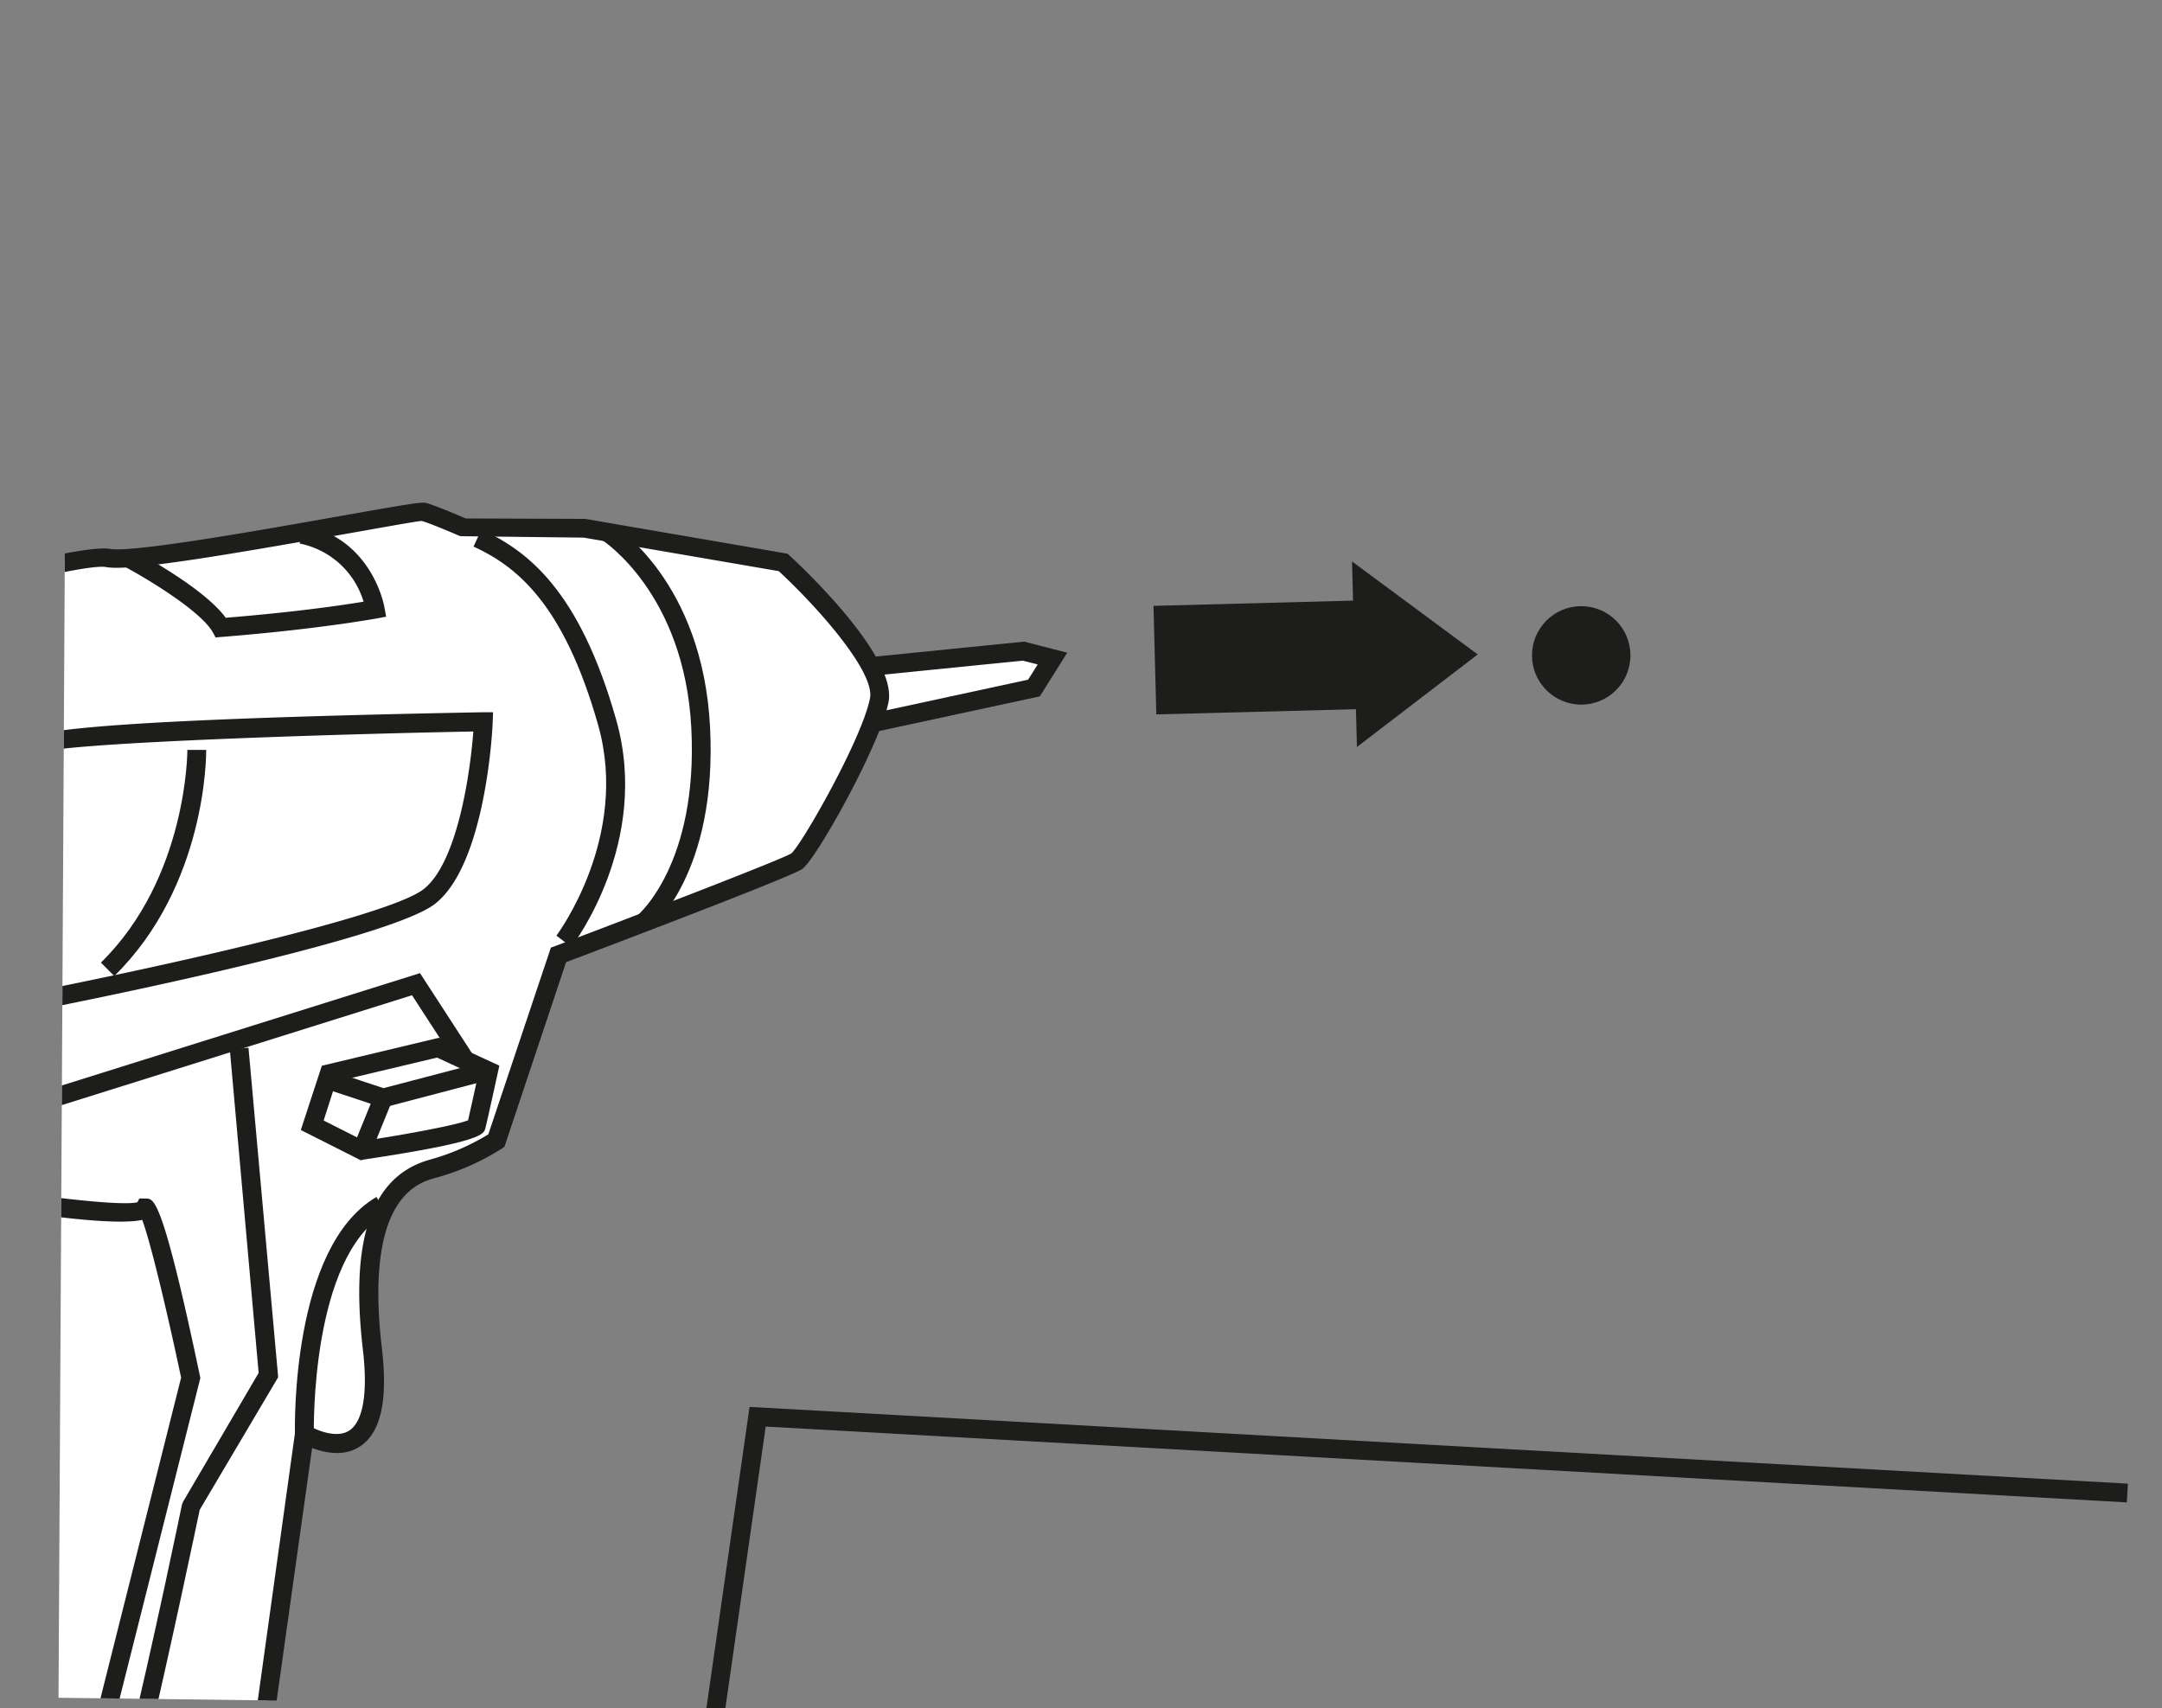 <svg id="Vrstva_1" data-name="Vrstva 1" xmlns="http://www.w3.org/2000/svg" xmlns:xlink="http://www.w3.org/1999/xlink" viewBox="0 0 300 237"><rect x="0" y="0" width="300" height="237" fill="#808080" stroke="none"/><defs><style>.cls-1{fill:none;}.cls-2{clip-path:url(#clip-path);}.cls-3{clip-path:url(#clip-path-2);}.cls-4{clip-path:url(#clip-path-3);}.cls-5{fill:#fff;}.cls-6{fill:#1d1d1b;}</style><clipPath id="clip-path"><polygon class="cls-1" points="8.12 235.58 103.94 236.79 189.72 51.91 9.47 -9.09 8.12 235.58"/></clipPath><clipPath id="clip-path-2"><polygon class="cls-1" points="-10.08 238 233.72 235.58 229.97 -5.81 -25.91 18.08 -10.08 238"/></clipPath><clipPath id="clip-path-3"><rect class="cls-1" x="-2.07" y="28.01" width="175.93" height="233.48" transform="matrix(1, -0.09, 0.09, 1, -13.09, 8.61)"/></clipPath></defs><g class="cls-2"><g class="cls-3"><g class="cls-4"><polyline class="cls-5" points="120.69 92.5 142 90.35 146.04 91.39 143.47 95.47 120.96 100.33"/><polygon class="cls-6" points="121.23 101.6 120.68 99.06 142.66 94.31 143.99 92.2 141.9 91.67 120.81 93.79 120.56 91.2 142.1 89.03 148.09 90.57 144.28 96.63 121.23 101.6"/><path class="cls-5" d="M-32.56,89S9.82,76.47,15,77.41,57.56,70.71,58.83,71s5.52,2.18,5.52,2.18l16.85.11,27.48,4.75S123.17,91.36,122,97.2s-9.83,21.23-11.47,22.35-33,13-33,13l-8.64,25.76a32.13,32.13,0,0,1-8.76,3.89c-5.08,1.38-10.67,6.07-8.45,25S42.22,199,42.22,199L37,236.35,32.5,286.92l-3.58,20.54-55.11-7.62s.35-7.95.81-9.75-.84-45.44,7.88-71.56,12.36-48.18,8.68-54.87c-11.83,0-16.68-.83-16.68-.83l-6.06-11.9-10.36-3s-4.89-11.22-2.71-23.69S-38.61,95.47-32.56,89Z"/><path class="cls-6" d="M30,308.92-27.55,301l.06-1.19c0-.82.37-8.14.85-10,.05-.33.08-2.34.11-4.66.17-12.45.63-45.53,7.8-67C-10.34,193-6.77,172-9.64,165c-11.22,0-15.88-.81-16.08-.85l-.64-.11-6.11-12L-42.87,149l-.25-.56c-.2-.47-5-11.72-2.79-24.43,3.23-18.45,7.41-30.53,12.4-35.89l.25-.26.34-.1c4.37-1.29,42.84-12.56,48.14-11.6,3.12.57,20.92-2.59,31.57-4.48,10.34-1.83,11.72-2.05,12.36-1.88,1.19.31,4.48,1.71,5.47,2.14L81.21,72l28.07,4.83.28.26c1.54,1.41,15,14,13.73,20.34-1.17,5.88-10,21.8-12,23.17-1.62,1.11-26.36,10.5-32.74,12.91L70,159.12l-.36.25a33.43,33.43,0,0,1-9.16,4.06c-2.46.67-9.95,2.71-7.49,23.64.86,7.33-.16,11.8-3.11,13.68-2.22,1.42-4.87.82-6.57.17l-5,35.61L33.79,287Zm-54.82-10.2L27.85,306l3.37-19.3,4.51-50.47,5.48-39.4,1.69,1c.94.58,3.78,1.82,5.55.68,1.93-1.24,2.61-5.21,1.91-11.18-1.83-15.58,1.24-24.24,9.4-26.45a31.71,31.71,0,0,0,8-3.48l8.68-25.91.58-.21c11.94-4.52,31.4-12,32.78-12.86,1.39-1.14,9.77-15.77,10.92-21.52.72-3.66-7.26-12.65-12.66-17.65L81,74.6l-17.15-.2c-1.67-.73-4.47-1.89-5.33-2.11-.55,0-6,1-11.26,1.92C31.42,77,18.05,79.29,14.75,78.69,11.23,78-15.53,85.32-31.84,90.13c-4.48,5.06-8.46,16.9-11.51,34.3-1.82,10.39,1.49,20,2.4,22.39l10.29,3,6,11.8a125.06,125.06,0,0,0,15.81.72h.77l.38.67c3.81,6.94.45,28.88-8.58,55.92-7,21.07-7.5,53.85-7.67,66.19a37.56,37.56,0,0,1-.19,5.27A75.91,75.91,0,0,0-24.84,298.72Z"/><path class="cls-6" d="M79.27,131.41l-2.06-1.58c.1-.14,10.2-13.64,5.79-29.22-4.82-17-11.44-22.07-17.29-24.77l1.09-2.36c6.38,2.94,13.6,8.38,18.71,26.42C90.28,116.76,79.73,130.82,79.27,131.41Z"/><path class="cls-6" d="M3,140.59l.13-1.7c1.11-15.39,1.6-32.46.48-34.38A1.38,1.38,0,0,1,3.37,103c.4-1,1.23-3,63.66-4.17l1.39,0-.06,1.38c0,.81-.94,19.71-8,25.21-6.82,5.32-53.71,14.46-55.71,14.85Zm3.19-36.33c1.3,5.31.43,21.93-.35,33.12,14.5-2.86,47.89-10.07,52.94-14,4.66-3.64,6.46-16,6.9-21.88C44.55,101.91,12.24,103,6.19,104.26Z"/><path class="cls-6" d="M15.86,135.43,14,133.57c12-11.76,12-29.34,12-29.51l2.61,0C28.62,104.8,28.63,122.88,15.86,135.43Z"/><path class="cls-6" d="M29.92,88.45l-.4-.73c-1.7-3-9.39-7.58-12.21-9.08l1.22-2.29c1,.55,9.81,5.28,12.79,9.37,9.77-.79,16.41-1.78,19.13-2.23a11.63,11.63,0,0,0-8.87-8.07l.49-2.56c9.46,1.8,11.21,11,11.28,11.44l.23,1.27-1.26.24c-.08,0-8,1.49-21.57,2.57Z"/><path class="cls-6" d="M90.11,129l-1.63-2c.08-.07,8.4-7.12,7.45-25.92S83.63,75,83.52,74.91l1.36-2.22c.52.32,12.63,8,13.65,28.24S90.5,128.69,90.11,129Z"/><path class="cls-6" d="M-10.8,157.05l-.35,0A88.27,88.27,0,0,1-32,152.14l.95-2.42a87.62,87.62,0,0,0,19.83,4.67c4-2.35,10.12-16.79,11.11-35.28C.78,101.68-12.67,97.18-13.24,97s-13.7-4.39-19.8-6.81l1-2.42c6,2.39,19.48,6.7,19.61,6.75s16,5.23,14.91,24.73c-1,17.67-6.86,34.92-12.92,37.66Z"/><polygon class="cls-6" points="-0.05 156.05 0.23 123.58 2.84 123.6 2.58 152.5 58.28 135.03 65.53 146.2 63.35 147.62 57.17 138.1 -0.05 156.05"/><path class="cls-6" d="M20,244.38l-2.53-.61c4-16.56,7.74-34.83,7.78-35l.16-.4L35.89,190.5l-4-44.89,2.59-.23,4.12,45.72L27.71,209.5C27.27,211.59,23.69,228.74,20,244.38Z"/><path class="cls-6" d="M40.92,199c0-1.06-.52-26,11.32-32.91l1.31,2.25c-10.51,6.12-10,30.35-10,30.6Z"/><path class="cls-6" d="M50.06,161l-8.32-4.2,2.92-8.92L60.91,144l8.38,3.87-.22,1s-1.43,6.57-1.71,7.66c-.23.89-.49,1.91-16.89,4.37Zm-5.15-5.52,5.58,2.82c6.12-.93,12.81-2.18,14.46-2.85.3-1.31,1-4.45,1.35-6.09l-5.66-2.61-14,3.33Z"/><polygon class="cls-6" points="53.12 153.71 45.05 151.04 45.87 148.56 53.21 150.99 66.68 147.46 67.34 149.98 53.12 153.71"/><rect class="cls-6" x="48.14" y="154.43" width="7.3" height="2.6" transform="translate(-111.98 145.08) rotate(-67.88)"/><path class="cls-6" d="M-6.27,164.85H-7.46l0-2.61c3.82.07,9.86-.22,11.29-1.06l1.31,2.25C3,164.69-3.36,164.85-6.27,164.85Z"/><path class="cls-6" d="M-14.78,275c-3.36,0-6.41-.47-8.25-1.83a4.69,4.69,0,0,1-2-3.67l2.6-.12a2.08,2.08,0,0,0,.92,1.69c3.92,2.89,17.16.41,22.71-1l10.54-25.65,13.39-53.26c-1.92-9.1-4.29-19-5.4-21.89-2.39.53-8.84.41-27.35-2.73l.44-2.57c11.29,1.92,23.94,3.46,26.25,2.85l.27-.52h1.06c1,.14,2.23.29,7.34,24.62l.06.29-13.6,54-11.09,27-.63.16C1.14,272.81-7.55,275-14.78,275Z"/></g></g></g><polygon class="cls-6" points="100.25 239.83 97.67 239.47 104.01 195.22 295.27 205.87 295.12 208.47 106.25 197.95 100.25 239.83"/><circle class="cls-6" cx="219.41" cy="90.94" r="6.83"/><polygon class="cls-6" points="205.05 90.81 187.61 77.91 187.75 83.34 160.06 84.07 160.45 99.13 188.15 98.41 188.29 103.65 205.05 90.81"/></svg>
